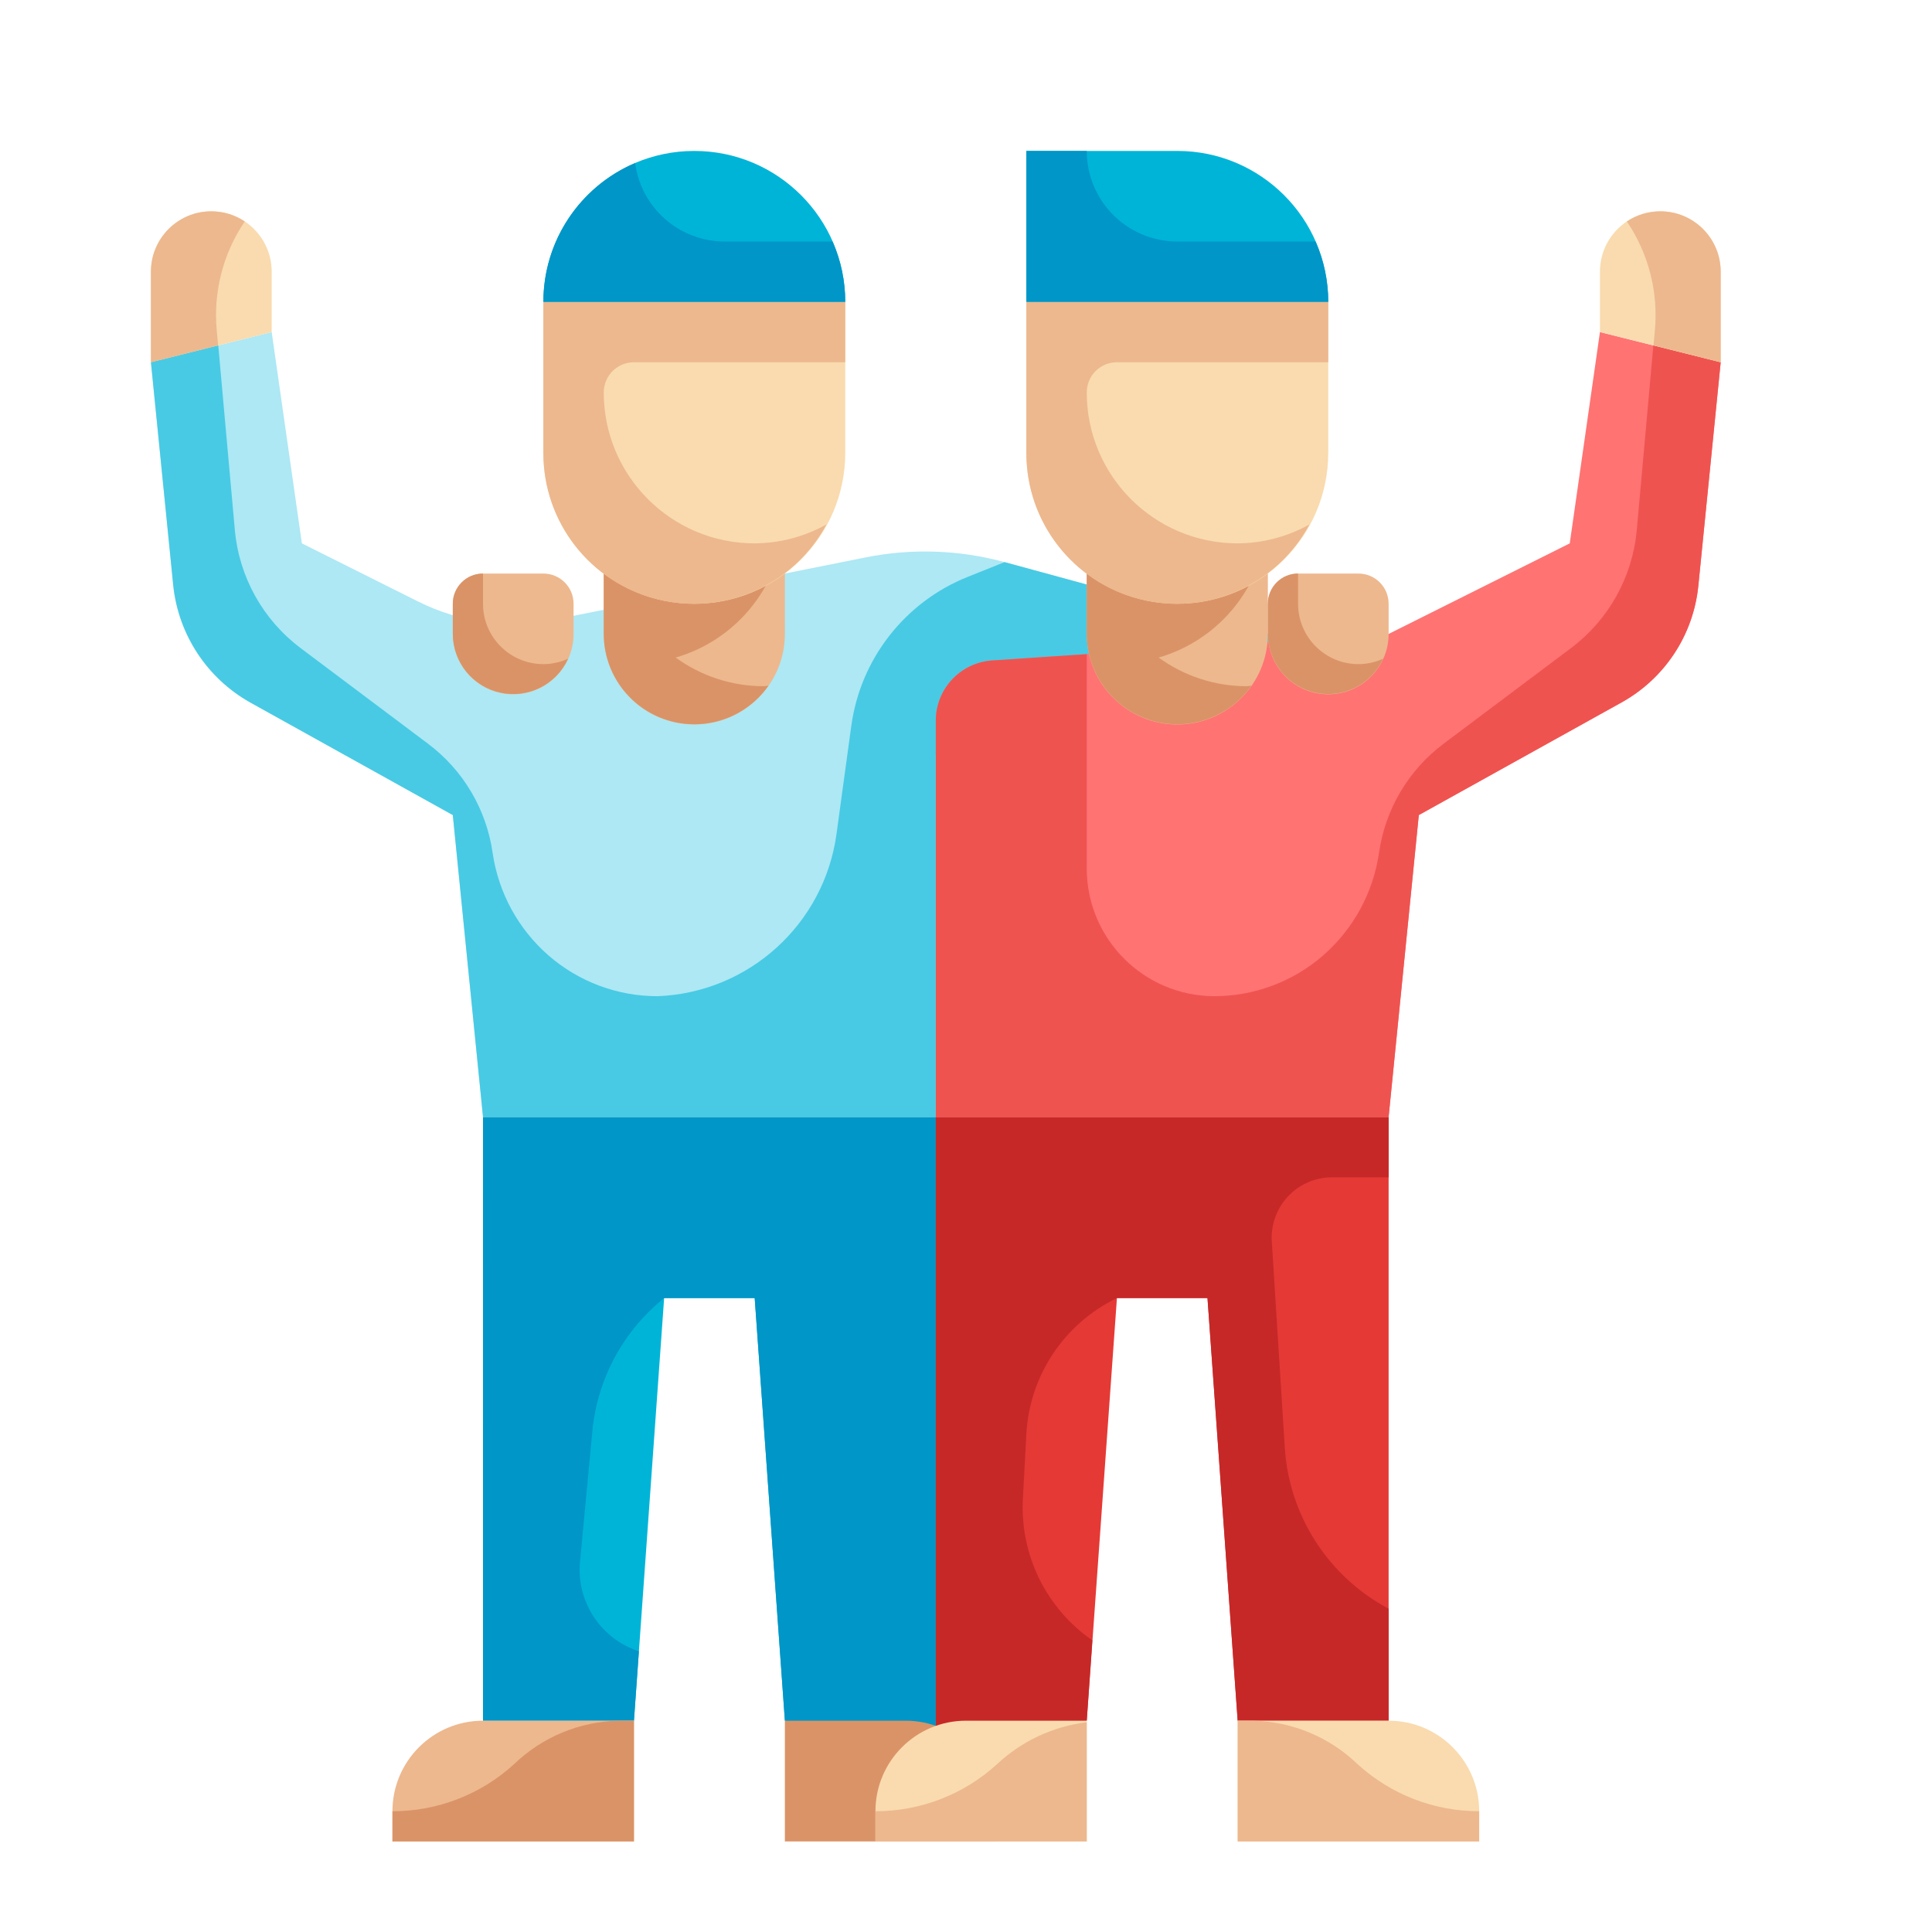 <svg version="1.1" xmlns="http://www.w3.org/2000/svg" xmlns:xlink="http://www.w3.org/1999/xlink" viewBox="0 0 172 172"><g fill="none" fill-rule="nonzero" stroke="none" stroke-width="1" stroke-linecap="butt" stroke-linejoin="miter" stroke-miterlimit="10" stroke-dasharray="" stroke-dashoffset="0" font-family="none" font-weight="none" font-size="none" text-anchor="none" style="mix-blend-mode: normal"><path d="M0,172v-172h172v172z" fill="none"></path><g><g><path d="M43,99.438v53.75h13.438l2.688,-37.625h8.062l2.688,37.625h13.438v-53.75z" fill="#00b4d8"></path><path d="M43,153.188h13.438l0.441,-6.181v0c-3.399,-1.102 -5.577,-4.416 -5.241,-7.974l1.097,-11.615c0.442,-4.652 2.747,-8.928 6.391,-11.855h8.062l2.688,37.625l13.438,2.688v-56.438h-40.312z" fill="#0096c7"></path><path d="M69.875,153.188h10.75c4.453,0 8.062,3.61 8.062,8.062v2.688v0h-18.812v0v-10.75z" fill="#da9367"></path><path d="M56.438,163.938h-21.5v0v-2.688c0,-4.453 3.61,-8.062 8.062,-8.062h13.438v0v10.75z" fill="#edb88e"></path><path d="M112.875,56.438l-23.443,-6.394c-4.025,-1.096 -8.25,-1.242 -12.341,-0.425l-27.762,5.552c-4.098,0.821 -8.354,0.254 -12.094,-1.613l-10.36,-5.184l-2.688,-18.812l-10.75,2.688l1.989,19.887c0.441,4.379 2.998,8.264 6.845,10.401l18.041,10.024l2.688,26.875h40.312v-32.25h37.625z" fill="#ade8f4"></path><path d="M53.75,48.375h16.125v0v8.062c0,4.453 -3.61,8.062 -8.062,8.062v0c-4.453,0 -8.062,-3.61 -8.062,-8.062v-8.062z" fill="#edb88e"></path><path d="M24.188,29.562l-10.75,2.688v-8.062c0,-2.969 2.406,-5.375 5.375,-5.375v0c2.969,0 5.375,2.406 5.375,5.375z" fill="#f9dbaf"></path><path d="M43,51.062h5.375c1.484,0 2.688,1.203 2.688,2.688v2.688c0,2.969 -2.406,5.375 -5.375,5.375v0c-2.969,0 -5.375,-2.406 -5.375,-5.375v-2.688c0,-1.484 1.203,-2.688 2.688,-2.688z" fill="#edb88e"></path><path d="M67.975,61.092c-2.812,-0.004 -5.55,-0.898 -7.823,-2.553c4.781,-1.382 8.406,-5.293 9.422,-10.164h-15.824v8.062c0.009,3.514 2.293,6.617 5.645,7.671c3.352,1.054 7,-0.185 9.018,-3.061c-0.15,0.005 -0.288,0.046 -0.438,0.046z" fill="#da9367"></path><path d="M48.375,59.125c-2.969,0 -5.375,-2.406 -5.375,-5.375v-2.688c-1.484,0 -2.688,1.203 -2.688,2.688v2.688c0.012,2.525 1.779,4.701 4.247,5.231c2.468,0.53 4.973,-0.73 6.019,-3.027c-0.692,0.316 -1.443,0.481 -2.204,0.484z" fill="#da9367"></path><path d="M48.375,26.875h26.875v0v13.438c0,7.421 -6.016,13.438 -13.438,13.438v0c-7.421,0 -13.438,-6.016 -13.438,-13.438v-13.438z" fill="#f9dbaf"></path><path d="M61.812,13.438v0c7.421,0 13.438,6.016 13.438,13.438v0v0h-26.875v0v0c0,-7.421 6.016,-13.438 13.438,-13.438z" fill="#00b4d8"></path><path d="M67.188,48.375c-7.421,0 -13.438,-6.016 -13.438,-13.438c0,-1.484 1.203,-2.688 2.688,-2.688h18.812v-5.375h-26.875v13.438c-0.021,6.148 4.145,11.521 10.105,13.031c5.96,1.51 12.182,-1.231 15.09,-6.648c-1.953,1.087 -4.148,1.665 -6.383,1.68z" fill="#edb88e"></path><path d="M64.5,21.5c-4.028,-0.007 -7.428,-2.994 -7.955,-6.987c-4.955,2.111 -8.17,6.977 -8.17,12.363h26.875c-0.002,-1.851 -0.388,-3.681 -1.134,-5.375z" fill="#0096c7"></path><path d="M75.787,64.632l-1.314,9.608c-1.099,8.037 -7.807,14.128 -15.913,14.448v0c-3.575,0.01 -7.033,-1.28 -9.729,-3.628c-2.69,-2.347 -4.453,-5.578 -4.972,-9.111c-0.548,-3.892 -2.628,-7.404 -5.778,-9.756l-11.322,-8.498c-3.348,-2.515 -5.474,-6.332 -5.851,-10.503l-1.478,-16.442l-5.993,1.5l1.989,19.887c0.472,4.37 3.024,8.243 6.853,10.401l18.033,10.024l2.688,26.875h40.312v-32.25h37.625l-8.062,-10.75l-23.44,-6.394l-3.314,1.328c-5.577,2.242 -9.522,7.305 -10.333,13.26z" fill="#48cae4"></path><path d="M18.812,18.812c1.061,-0 2.099,0.315 2.98,0.906l-0.078,0.113c-1.875,2.821 -2.728,6.198 -2.419,9.57l0.124,1.344l-5.982,1.505v-8.062c0,-2.969 2.406,-5.375 5.375,-5.375z" fill="#edb88e"></path><path d="M55.043,153.188h1.395v10.75h-21.5v-2.688c4.009,0.006 7.875,-1.492 10.833,-4.198c2.498,-2.404 5.806,-3.783 9.272,-3.865z" fill="#da9367"></path><path d="M123.625,99.438v53.75h-13.438l-2.688,-37.625h-8.062l-2.688,37.625l-13.438,2.688v-56.438z" fill="#e53935"></path><path d="M91.375,127.656l-0.309,5.749c-0.275,4.999 2.066,9.781 6.181,12.631v0l-0.497,7.151l-13.438,2.688v-56.438h40.312v5.375h-5.026c-1.483,-0.003 -2.902,0.608 -3.919,1.687c-1.018,1.079 -1.545,2.53 -1.456,4.011l1.156,18.329c0.369,6.075 3.871,11.522 9.245,14.378v9.971h-13.438l-2.688,-37.625h-8.062c-4.688,2.264 -7.776,6.896 -8.062,12.094z" fill="#c62828"></path><path d="M96.75,163.938h-18.812v0v-2.688c0,-4.453 3.61,-8.062 8.062,-8.062h10.75v0v10.75z" fill="#f9dbaf"></path><path d="M110.188,153.188h13.438c4.453,0 8.062,3.61 8.062,8.062v2.688v0h-21.5v0v-10.75z" fill="#f9dbaf"></path><path d="M139.75,48.375l2.688,-18.812l10.75,2.688l-1.989,19.887c-0.438,4.382 -2.996,8.27 -6.845,10.409l-18.041,10.016l-2.688,26.875h-40.312v-35.284c0.001,-2.829 2.195,-5.173 5.018,-5.362l35.295,-2.354z" fill="#ff7373"></path><path d="M153.188,32.25l-1.989,19.887c-0.433,4.384 -2.996,8.273 -6.853,10.401l-18.033,10.024l-2.688,26.875h-40.312v-35.287c0.008,-2.827 2.205,-5.164 5.026,-5.348l8.412,-0.564v19.135c0.035,6.234 5.08,11.279 11.314,11.314c3.575,0.01 7.033,-1.28 9.729,-3.628c2.69,-2.347 4.453,-5.578 4.972,-9.111c0.548,-3.892 2.628,-7.404 5.778,-9.756l11.314,-8.492c3.351,-2.516 5.48,-6.334 5.859,-10.508l1.478,-16.448z" fill="#ef5350"></path><path d="M104.812,64.5v0c-4.453,0 -8.062,-3.61 -8.062,-8.062l0,-8.062v0h16.125v0l0,8.062c0,4.453 -3.61,8.062 -8.062,8.062z" fill="#edb88e"></path><path d="M142.438,29.562l10.75,2.688v-8.062c0,-2.969 -2.406,-5.375 -5.375,-5.375v0c-2.969,0 -5.375,2.406 -5.375,5.375z" fill="#f9dbaf"></path><path d="M147.812,18.812c-1.061,-0 -2.099,0.315 -2.98,0.906l0.078,0.113c1.875,2.821 2.728,6.198 2.419,9.57l-0.124,1.344l5.982,1.505v-8.062c0,-2.969 -2.406,-5.375 -5.375,-5.375z" fill="#edb88e"></path><path d="M115.562,51.062h5.375c1.484,0 2.688,1.203 2.688,2.688v2.688c0,2.969 -2.406,5.375 -5.375,5.375v0c-2.969,0 -5.375,-2.406 -5.375,-5.375v-2.688c0,-1.484 1.203,-2.688 2.688,-2.688z" fill="#edb88e"></path><path d="M110.975,61.092c-2.812,-0.004 -5.55,-0.898 -7.823,-2.553c4.781,-1.382 8.406,-5.293 9.422,-10.164h-15.824v8.062c0.009,3.514 2.293,6.617 5.645,7.671c3.352,1.054 7,-0.185 9.018,-3.061c-0.15,0.005 -0.288,0.046 -0.438,0.046z" fill="#da9367"></path><path d="M104.812,53.75v0c-7.421,0 -13.438,-6.016 -13.438,-13.438v-13.438v0h26.875v0v13.438c0,7.421 -6.016,13.438 -13.438,13.438z" fill="#f9dbaf"></path><path d="M118.25,26.875l-26.875,0v0v-13.438v0h13.438c7.421,0 13.438,6.016 13.438,13.438v0z" fill="#00b4d8"></path><path d="M110.188,48.375c-7.421,0 -13.438,-6.016 -13.438,-13.438c0,-1.484 1.203,-2.688 2.688,-2.688h18.812v-5.375h-26.875v13.438c-0.021,6.148 4.145,11.521 10.105,13.031c5.96,1.51 12.182,-1.231 15.09,-6.648c-1.953,1.087 -4.148,1.665 -6.383,1.68z" fill="#edb88e"></path><path d="M104.812,21.5c-4.453,0 -8.062,-3.61 -8.062,-8.062h-5.375v13.438h26.875c-0.002,-1.851 -0.388,-3.681 -1.134,-5.375z" fill="#0096c7"></path><path d="M120.938,59.125c-2.969,0 -5.375,-2.406 -5.375,-5.375v-2.688c-1.484,0 -2.688,1.203 -2.688,2.688v2.688c0.012,2.525 1.779,4.701 4.247,5.231c2.468,0.53 4.973,-0.73 6.019,-3.027c-0.692,0.316 -1.443,0.481 -2.204,0.484z" fill="#da9367"></path><path d="M111.582,153.188h-1.395v10.75h21.5v-2.688c-4.009,0.006 -7.875,-1.492 -10.833,-4.198c-2.498,-2.404 -5.806,-3.783 -9.272,-3.865z" fill="#edb88e"></path><path d="M96.75,153.327c-2.988,0.363 -5.782,1.668 -7.979,3.725c-2.959,2.706 -6.824,4.203 -10.833,4.198v2.688h18.812z" fill="#edb88e"></path></g></g></g></svg>